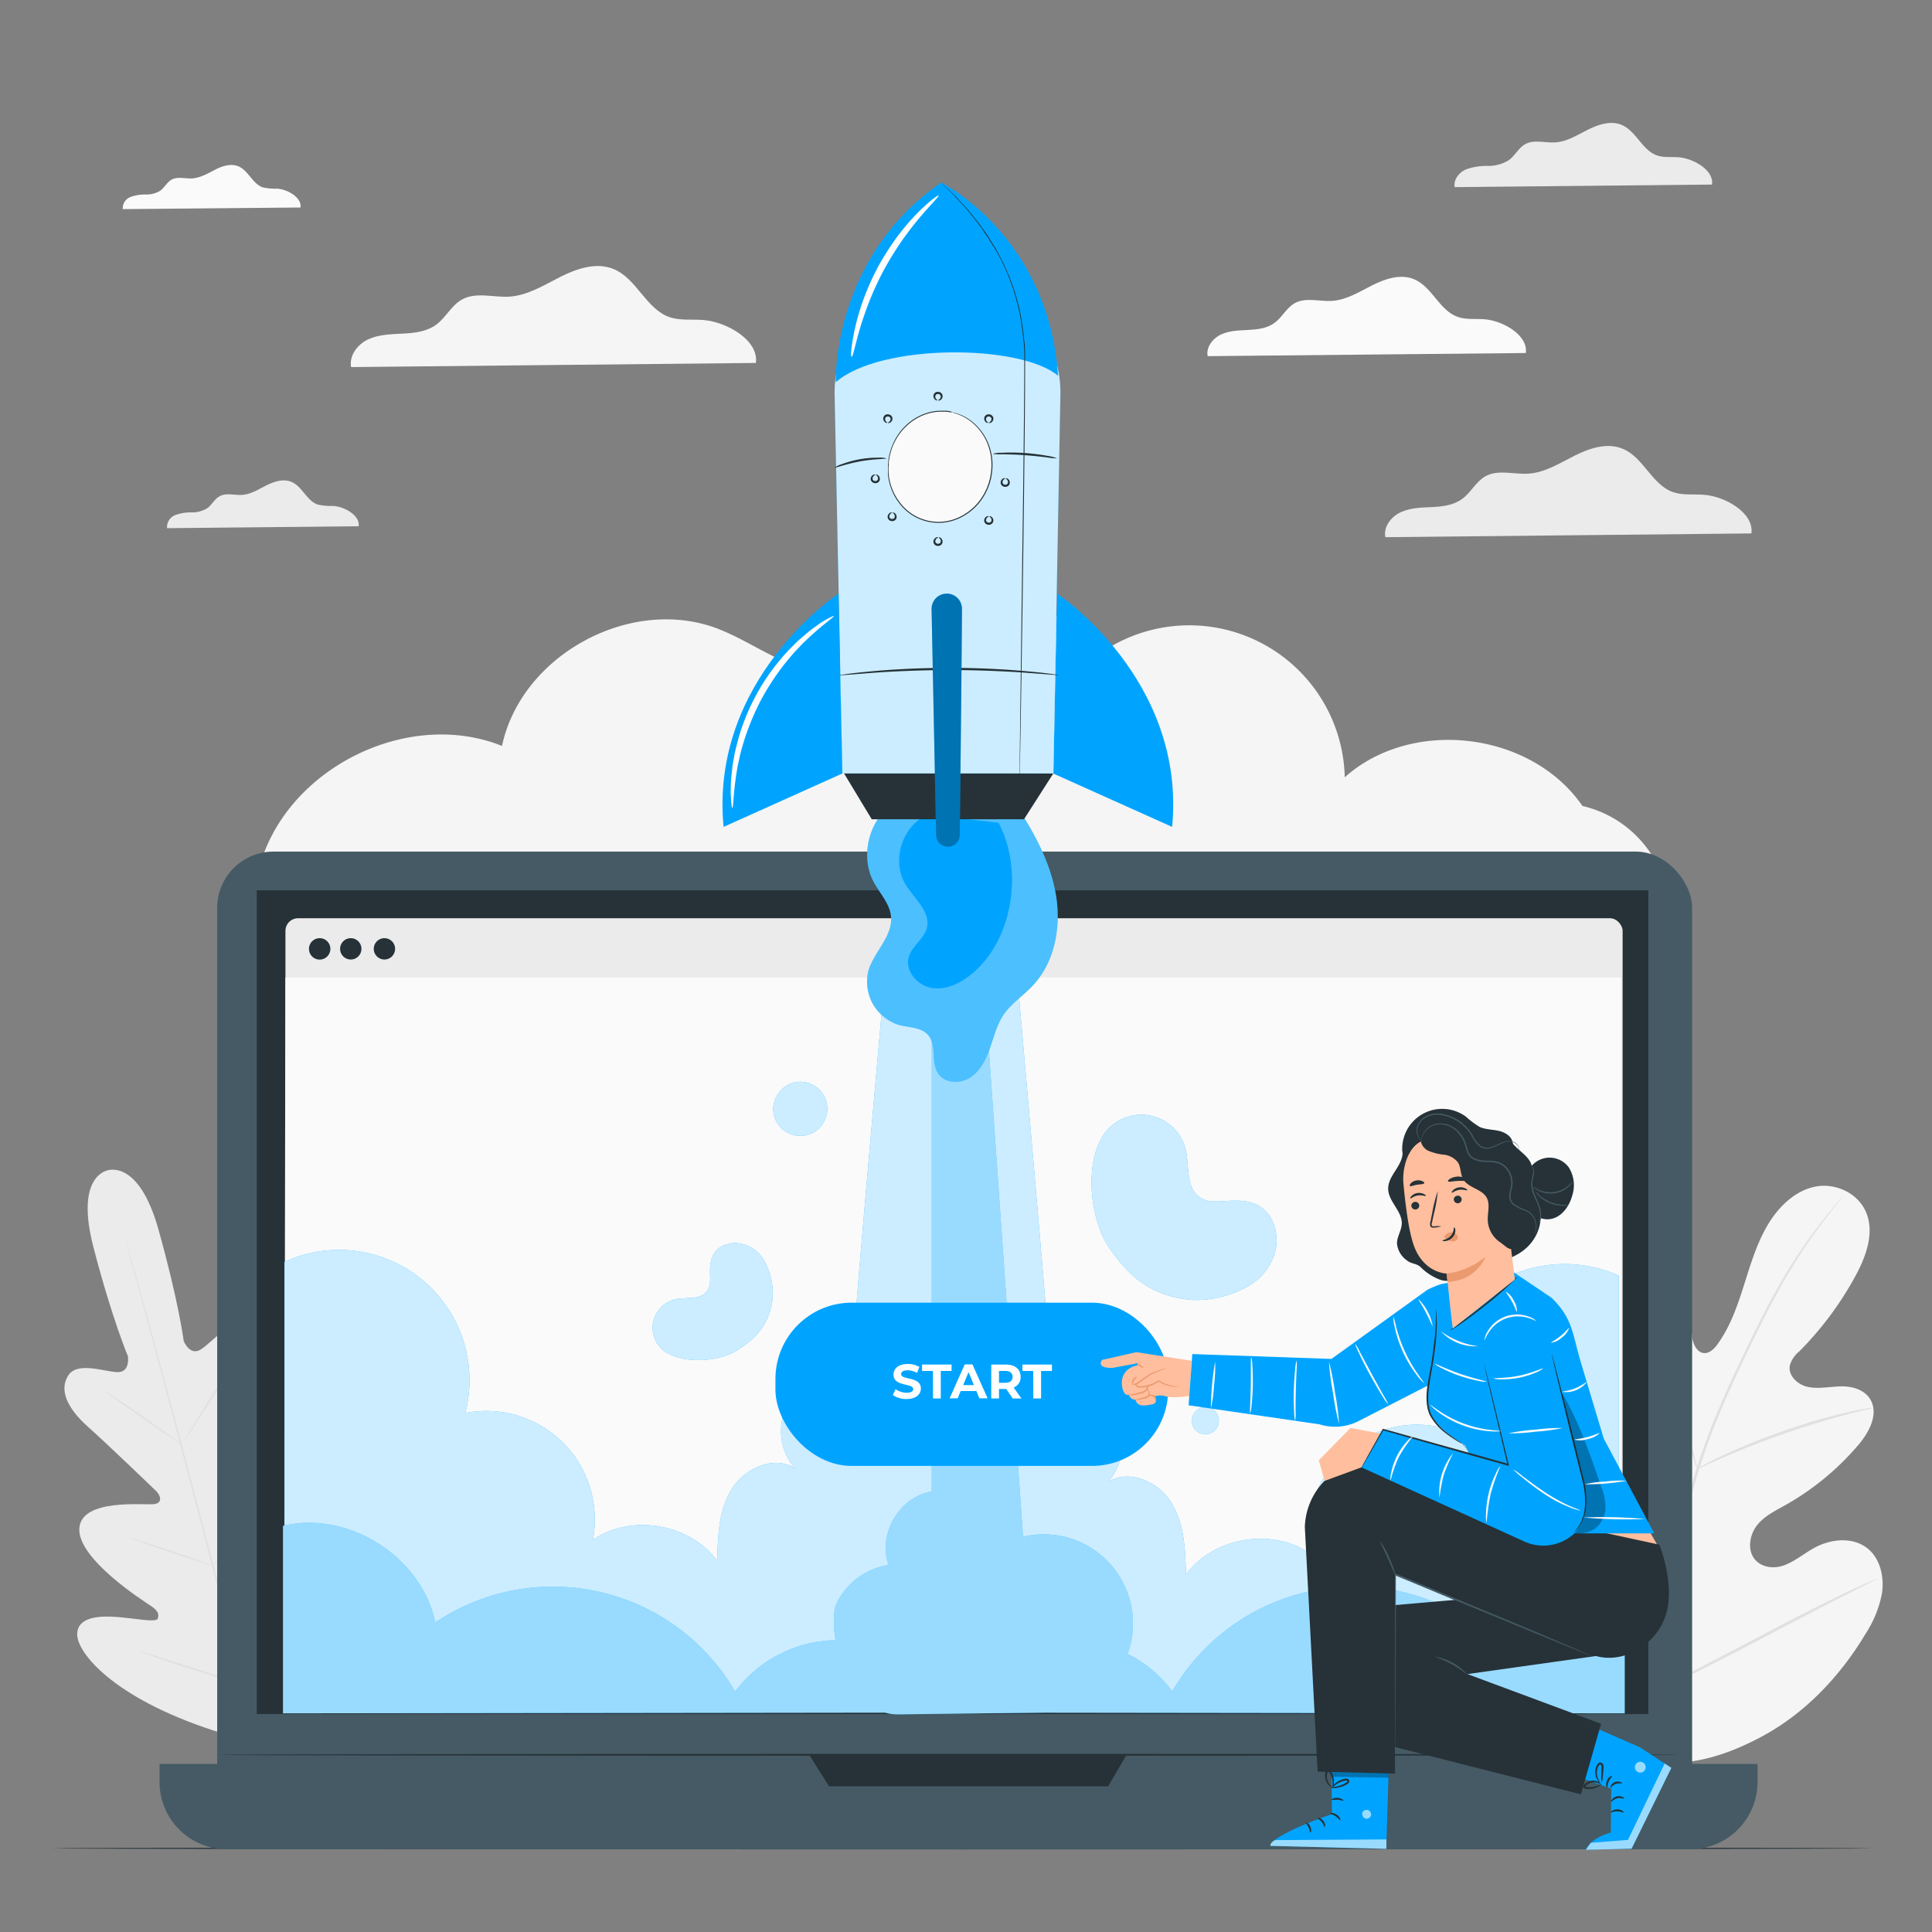 <svg xmlns="http://www.w3.org/2000/svg" viewBox="0 0 500 500"><rect x="0" y="0" width="500" height="500" fill="#808080" stroke="none"/><g id="freepik--background-complete--inject-17"><path d="M409.54,208.59c-13.23-19.25-44.09-23-61.52-7.43a40.25,40.25,0,0,0-68.63-27.61c2.49-8.75-6.69-17.28-15.77-17.75s-17.49,4.41-25.28,9.1-16.25,9.52-25.33,8.91c-9.83-.66-18-7.52-27.18-11.07-22.48-8.69-50.93,6.73-55.91,30.31-24.88-10-56.8,6.4-63.06,32.49l364.28,4.25A29,29,0,0,0,409.54,208.59Z" style="fill:#f5f5f5"></path><path d="M394.88,91.36c.63-4.58-5.83-8.35-10.69-8.74-2.31-.18-4.72.17-6.91-.59-4.75-1.66-6.65-7.8-11.28-9.75-3.47-1.47-7.46-.16-10.82,1.53s-6.68,3.82-10.44,4.06c-3.26.21-6.81-1-9.66.59-2.13,1.19-3.25,3.64-5.21,5.09s-4.42,1.71-6.81,1.84-4.84.16-7,1.15-4,3.29-3.51,5.63Z" style="fill:#fafafa"></path><path d="M77.77,53.7c.35-2.56-3.25-4.66-6-4.87A15.46,15.46,0,0,1,68,48.49c-2.65-.92-3.71-4.35-6.3-5.44-1.93-.81-4.16-.09-6,.86S51.89,46,49.8,46.17c-1.83.12-3.8-.56-5.4.33-1.19.67-1.81,2-2.9,2.84a6.91,6.91,0,0,1-3.8,1,10.76,10.76,0,0,0-3.92.64,3.1,3.1,0,0,0-2,3.14Z" style="fill:#fafafa"></path><path d="M453.26,138.05c.72-5.26-6.7-9.59-12.28-10-2.67-.22-5.43.19-8-.69-5.46-1.9-7.64-9-13-11.21-4-1.68-8.57-.18-12.44,1.76s-7.68,4.39-12,4.67c-3.76.24-7.83-1.15-11.12.68-2.44,1.37-3.72,4.19-6,5.85s-5.09,2-7.82,2.12-5.58.18-8.07,1.32-4.56,3.78-4,6.47Z" style="fill:#ebebeb"></path><path d="M443.07,47.77c.51-3.71-4.72-6.75-8.65-7.07-1.87-.15-3.82.14-5.59-.48-3.85-1.34-5.38-6.31-9.13-7.89-2.81-1.18-6-.13-8.75,1.24s-5.41,3.09-8.45,3.28c-2.64.17-5.51-.81-7.82.48-1.72,1-2.62,3-4.21,4.12A10,10,0,0,1,385,42.94a15.72,15.72,0,0,0-5.68.93c-1.75.8-3.2,2.66-2.84,4.56Z" style="fill:#ebebeb"></path><path d="M92.82,136.2c.38-2.76-3.51-5-6.43-5.26a16.49,16.49,0,0,1-4.17-.36c-2.86-1-4-4.69-6.79-5.87-2.09-.88-4.49-.09-6.51.92s-4,2.3-6.28,2.45c-2,.12-4.1-.6-5.82.36-1.29.71-2,2.19-3.14,3.06a7.5,7.5,0,0,1-4.1,1.11,11.54,11.54,0,0,0-4.22.69,3.34,3.34,0,0,0-2.12,3.39Z" style="fill:#ebebeb"></path><path d="M195.62,93.93c.8-5.82-7.42-10.61-13.59-11.11-2.95-.24-6,.21-8.8-.76-6-2.11-8.46-9.92-14.35-12.4-4.41-1.86-9.49-.21-13.76,1.94s-8.5,4.86-13.28,5.17c-4.15.26-8.66-1.28-12.3.75-2.71,1.51-4.12,4.63-6.62,6.48s-5.63,2.18-8.66,2.34-6.16.2-8.92,1.46S90.3,92,90.87,95Z" style="fill:#f5f5f5"></path><path d="M27.85,302.91s-8.52,1.21-3.67,19.86S33.11,351,33.11,351s.65,4.23-2.76,4.11S20,352.28,17.64,356s-.29,8.41,5.08,13.21,16.72,15.73,17.74,16.73,1.77,3-.56,3.33S21,387.63,20.53,395.56s16.71,18.84,18.56,20.07,2.14,2.19,1.73,3.27-5.93-.09-10.68-.44-10.3.08-10.16,4.68,9.15,16.19,35.37,24.75l12.41,3.17L76.89,442c18.38-20.57,20.36-35.11,18.17-39.16s-7.22-1.62-11.15,1.06-8.12,6.46-9,5.74-1.12-1.71-.14-3.7,10.32-20,6-26.67S63,382.61,60.81,383.53s-2.55-1.25-2.17-2.6,4.72-16.54,7-23.38,1.78-11.89-2.24-14-8.52,3.86-11.41,5.68-4.44-2.17-4.44-2.17S46.21,336.72,41,318.16s-13.35-15.22-13.35-15.22" style="fill:#ebebeb"></path><path d="M67.75,454.14c-3.75-13.65-10-38-15.49-58.92s-10.46-39.8-14.15-53.47c-1.84-6.82-3.33-12.35-4.37-16.18l-1.19-4.41-.3-1.14-.09-.4s.05.13.13.39l.34,1.13c.29,1,.71,2.49,1.26,4.38,1.09,3.81,2.62,9.33,4.5,16.15,3.75,13.65,8.77,32.55,14.25,53.45S64.34,440.4,68,454.07" style="fill:#e0e0e0"></path><path d="M27.22,360.2a5.13,5.13,0,0,1,.81.44c.52.3,1.25.76,2.15,1.33,1.79,1.15,4.22,2.79,6.88,4.66l6.78,4.8,2.06,1.45a4.1,4.1,0,0,1,.74.56,4,4,0,0,1-.82-.43c-.52-.3-1.25-.76-2.14-1.34-1.78-1.17-4.2-2.85-6.85-4.71L30,362.2,28,360.77A3.19,3.19,0,0,1,27.22,360.2Z" style="fill:#e0e0e0"></path><path d="M47.67,372.83c-.1-.06,3.08-5.23,7.09-11.55S62.1,349.89,62.19,350s-3.08,5.22-7.09,11.54S47.76,372.89,47.67,372.83Z" style="fill:#e0e0e0"></path><path d="M54.64,405.29a4.21,4.21,0,0,1,.68-.66l1.93-1.69c1.62-1.44,3.86-3.43,6.25-5.72s4.49-4.43,6-6l1.79-1.85a3.83,3.83,0,0,1,.69-.65,4.72,4.72,0,0,1-.58.75c-.39.47-1,1.13-1.69,1.94-1.45,1.62-3.52,3.8-5.93,6.09s-4.66,4.26-6.34,5.64c-.84.69-1.53,1.24-2,1.6A3.76,3.76,0,0,1,54.64,405.29Z" style="fill:#e0e0e0"></path><path d="M33.63,398a3.66,3.66,0,0,1,.85.2l2.27.7c1.91.6,4.55,1.46,7.45,2.43s5.52,1.88,7.42,2.55l2.23.82a3.49,3.49,0,0,1,.8.35,4.16,4.16,0,0,1-.85-.21l-2.27-.69c-1.92-.61-4.55-1.47-7.46-2.44s-5.52-1.87-7.41-2.55l-2.23-.81A4.14,4.14,0,0,1,33.63,398Z" style="fill:#e0e0e0"></path><path d="M36.14,427.39a6.51,6.51,0,0,1,1.09.27l2.91.88c2.46.76,5.84,1.84,9.58,3s7.1,2.33,9.53,3.16l2.88,1a5.93,5.93,0,0,1,1,.42,5.45,5.45,0,0,1-1.09-.27L59.17,435c-2.46-.76-5.84-1.84-9.58-3s-7.1-2.33-9.53-3.16l-2.88-1A5.09,5.09,0,0,1,36.14,427.39Z" style="fill:#e0e0e0"></path><path d="M62.58,435.78a6.34,6.34,0,0,1,.84-.86l2.37-2.24c2-1.9,4.74-4.52,7.7-7.51s5.56-5.75,7.43-7.77L83.14,415a6.76,6.76,0,0,1,.85-.84,7.68,7.68,0,0,1-.73.94c-.49.6-1.22,1.45-2.13,2.48-1.82,2.07-4.4,4.87-7.36,7.86S68,431,66,432.89c-1,.91-1.87,1.65-2.46,2.15A7.65,7.65,0,0,1,62.58,435.78Z" style="fill:#e0e0e0"></path><path d="M422.15,455.15c-20.73-11.47-28.52-37-30.93-60.57-.4-3.94-1.36-8-.08-11.69s5-6.59,8.53-5.39c2.91,1,4.55,4.21,6.45,6.8a22.2,22.2,0,0,0,9.78,7.59c2.51,1,5.5,1.37,7.62-.3,2.91-2.31,2.65-7,2.11-10.92l-3.06-21.77c-.55-3.9-1.1-7.88-.46-11.73s2.68-7.64,6-9.15,7.91,0,9.15,3.74a38.42,38.42,0,0,1,.76,4.84c.32,1.6,1.26,3.29,2.76,3.55s2.83-1,3.76-2.34c3.24-4.46,5.11-9.88,6.81-15.25s3.33-10.85,6.17-15.61,7.1-8.82,12.27-9.85S481,308.74,483.05,314s-.18,11.3-2.85,16.2a85.37,85.37,0,0,1-14.61,19.6,7.12,7.12,0,0,0-2.4,3.65c-.44,2.7,2.21,5,4.73,5.49,2.84.59,5.75-.12,8.64-.15s6.15.88,7.61,3.61c2,3.77-.52,8.38-3.22,11.54A69.75,69.75,0,0,1,462,389.55c-2.54,1.42-5.24,2.73-7.13,5s-2.73,6-1.05,8.56,5.15,3,7.88,2,5-2.92,7.56-4.37c4.73-2.71,11.25-3.23,15.08.95,2.52,2.75,3.28,7,2.7,10.74a29.19,29.19,0,0,1-4.23,10.39c-6.67,11.18-15.86,20.71-26.9,26.62s-21.65,8.56-33.8,5.63" style="fill:#f5f5f5"></path><path d="M425.84,439.66a367.82,367.82,0,0,1,7.9-39.39c.87-3.44,1.73-6.85,2.57-10.2s1.69-6.67,2.71-9.86a180.11,180.11,0,0,1,6.81-17.95c2.43-5.59,4.93-10.8,7.3-15.65s4.67-9.33,6.93-13.31a136.34,136.34,0,0,1,12-17.9c1.56-2,2.82-3.48,3.69-4.48l1-1.13a2.85,2.85,0,0,1,.36-.37,3.44,3.44,0,0,1-.3.42l-.95,1.18c-.83,1-2.06,2.56-3.59,4.57a145.1,145.1,0,0,0-11.76,18c-2.23,4-4.49,8.47-6.85,13.32S448.8,357,446.4,362.56a180.82,180.82,0,0,0-6.75,17.89c-1,3.18-1.84,6.47-2.69,9.82s-1.7,6.76-2.57,10.2a379.05,379.05,0,0,0-7.94,39.29" style="fill:#e0e0e0"></path><path d="M439.21,380.16a7.88,7.88,0,0,1-.58-1.61c-.34-1.05-.78-2.59-1.3-4.5-1-3.81-2.3-9.12-3.67-15s-2.71-11.14-3.8-14.92c-.54-1.89-1-3.42-1.31-4.47a9.31,9.31,0,0,1-.44-1.66,7.15,7.15,0,0,1,.68,1.57c.4,1,.93,2.53,1.52,4.41,1.21,3.76,2.63,9,4,14.91s2.56,11,3.48,15c.43,1.81.8,3.33,1.09,4.55A9.39,9.39,0,0,1,439.21,380.16Z" style="fill:#e0e0e0"></path><path d="M484.81,364.33a9.44,9.44,0,0,1-1.84.5c-1.19.28-2.91.68-5,1.24-4.22,1.09-10,2.81-16.31,5s-11.91,4.47-15.93,6.24c-2,.86-3.62,1.61-4.74,2.12a10.74,10.74,0,0,1-1.76.73,8.83,8.83,0,0,1,1.65-1c1.08-.59,2.67-1.41,4.66-2.34a167.06,167.06,0,0,1,15.91-6.45,154.67,154.67,0,0,1,16.41-4.82c2.13-.49,3.87-.81,5.08-1A9.34,9.34,0,0,1,484.81,364.33Z" style="fill:#e0e0e0"></path><path d="M426.29,438.65s-.16-.18-.41-.56l-1-1.71c-.9-1.48-2.16-3.66-3.67-6.37-3-5.43-7-13.07-11.28-21.55s-8.18-16.16-11.1-21.65l-3.48-6.48-.94-1.78a2.45,2.45,0,0,1-.29-.64,2.68,2.68,0,0,1,.41.57l1,1.7c.9,1.48,2.16,3.66,3.67,6.38,3,5.43,7,13.06,11.28,21.55s8.18,16.15,11.1,21.64l3.48,6.49L426,438A2.83,2.83,0,0,1,426.29,438.65Z" style="fill:#e0e0e0"></path><path d="M485.67,408.61a2.42,2.42,0,0,1-.58.36l-1.72.89L477,413.09c-5.37,2.73-12.74,6.59-20.88,10.87s-15.55,8.07-21,10.68c-2.71,1.31-4.91,2.34-6.45,3l-1.77.77c-.41.17-.63.25-.64.22a2.66,2.66,0,0,1,.58-.35l1.72-.9,6.36-3.23c5.36-2.73,12.74-6.59,20.88-10.87s15.55-8.07,21-10.68c2.71-1.3,4.92-2.34,6.46-3l1.77-.77A2.36,2.36,0,0,1,485.67,408.61Z" style="fill:#e0e0e0"></path></g><g id="freepik--Floor--inject-17"><path d="M484.73,478.35c0,.15-105.55.27-235.72.27s-235.74-.12-235.74-.27,105.53-.26,235.74-.26S484.73,478.21,484.73,478.35Z" style="fill:#263238"></path></g><g id="freepik--Device--inject-17"><rect x="56.21" y="220.39" width="381.71" height="252.42" rx="14.57" style="fill:#455a64"></rect><path d="M41.29,456.51H454.85a0,0,0,0,1,0,0v4.66a17.42,17.42,0,0,1-17.42,17.42H58.71a17.42,17.42,0,0,1-17.42-17.42v-4.66a0,0,0,0,1,0,0Z" style="fill:#455a64"></path><rect x="66.45" y="230.42" width="360.15" height="213.17" style="fill:#263238"></rect><polygon points="209.43 454.15 214.57 462.31 286.78 462.31 291.54 454.15 209.43 454.15" style="fill:#263238"></polygon><rect x="73.87" y="237.64" width="346.06" height="205.27" rx="3.27" style="fill:#ebebeb"></rect><polygon points="419.56 443.21 73.5 443.21 73.87 252.98 419.56 252.98 419.56 443.21" style="fill:#fafafa"></polygon><path d="M102.25,245.57a2.76,2.76,0,1,1-2.76-2.77A2.76,2.76,0,0,1,102.25,245.57Z" style="fill:#263238"></path><path d="M85.5,245.57a2.77,2.77,0,1,1-2.76-2.77A2.76,2.76,0,0,1,85.5,245.57Z" style="fill:#263238"></path><path d="M93.54,245.57a2.76,2.76,0,1,1-2.76-2.77A2.76,2.76,0,0,1,93.54,245.57Z" style="fill:#263238"></path><path d="M434.64,454.15c0,.13-84.72.24-189.21.24s-189.22-.11-189.22-.24,84.7-.25,189.22-.25S434.64,454,434.64,454.15Z" style="fill:#263238"></path><path d="M383.11,334.88a34.54,34.54,0,0,0-11,34.36,28.07,28.07,0,0,0-33,32.83c-9.91-6.82-25.06-4.27-32.19,5.43-.15-6.4-.4-13.15-3.76-18.6s-11-8.81-16.39-5.35a14.45,14.45,0,0,0-14.56-23.5c-.15-7.68-5-62.06-9-107.94H229.05c-4,45.08-8.57,96.86-8.72,104.35A14.44,14.44,0,0,0,205.78,380c-5.39-3.46-13-.09-16.39,5.35s-3.62,12.2-3.77,18.6c-7.13-9.69-22.27-12.25-32.19-5.43a28.07,28.07,0,0,0-33-32.83,33.75,33.75,0,0,0-46.81-39.11V443.11h345.3v-113A34.53,34.53,0,0,0,383.11,334.88Z" style="fill:#00A4FF"></path><g style="opacity:0.8"><path d="M383.11,334.88a34.54,34.54,0,0,0-11,34.36,28.07,28.07,0,0,0-33,32.83c-9.91-6.82-25.06-4.27-32.19,5.43-.15-6.4-.4-13.15-3.76-18.6s-11-8.81-16.39-5.35a14.45,14.45,0,0,0-14.56-23.5c-.15-7.68-5-62.06-9-107.94H229.05c-4,45.08-8.57,96.86-8.72,104.35A14.44,14.44,0,0,0,205.78,380c-5.39-3.46-13-.09-16.39,5.35s-3.62,12.2-3.77,18.6c-7.13-9.69-22.27-12.25-32.19-5.43a28.07,28.07,0,0,0-33-32.83,33.75,33.75,0,0,0-46.81-39.11V443.11h345.3v-113A34.53,34.53,0,0,0,383.11,334.88Z" style="fill:#fff"></path></g><path d="M381,419.84a54.57,54.57,0,0,0-77.61,17.88,32.25,32.25,0,0,0-11.58-9.7,22.33,22.33,0,0,0,.81-2.64,23.1,23.1,0,0,0-27.86-27.67l-10.22-145.6H241.14V386c-8.3,1.27-14.09,11.1-11.16,19a18.08,18.08,0,0,0-13.5,10c-.8,1.72-.92,5.36-.23,9.48a33.27,33.27,0,0,0-26,13.29,54.57,54.57,0,0,0-77.61-17.88c-3.51-17-22.52-29.08-39.4-25v48.53l155.79-.2a12,12,0,0,0,3.29.46l38.08-.45,150.07.19V394.8C403.55,390.76,384.54,402.84,381,419.84Z" style="fill:#00A4FF"></path><g style="opacity:0.6"><path d="M381,419.84a54.57,54.57,0,0,0-77.61,17.88,32.25,32.25,0,0,0-11.58-9.7,22.33,22.33,0,0,0,.81-2.64,23.1,23.1,0,0,0-27.86-27.67l-10.22-145.6H241.14V386c-8.3,1.27-14.09,11.1-11.16,19a18.08,18.08,0,0,0-13.5,10c-.8,1.72-.92,5.36-.23,9.48a33.27,33.27,0,0,0-26,13.29,54.57,54.57,0,0,0-77.61-17.88c-3.51-17-22.52-29.08-39.4-25v48.53l155.79-.2a12,12,0,0,0,3.29.46l38.08-.45,150.07.19V394.8C403.55,390.76,384.54,402.84,381,419.84Z" style="fill:#fff"></path></g></g><g id="freepik--Rocket--inject-17"><path d="M233.25,206.53c-7.68,3.65-11.16,14.17-7.16,21.68,1.58,3,4.16,5.57,4.5,8.91.52,5.12-4.32,9.12-5.82,14a11.71,11.71,0,0,0,7.92,14.15c2.63.69,5.78.57,7.54,2.64,2.25,2.64.62,7,2.55,9.91,1.73,2.61,5.78,2.74,8.39,1s4.05-4.75,5.08-7.71,1.8-6.07,3.58-8.65c2-2.83,4.95-4.77,7.33-7.26,5.72-6,7.47-15,6.18-23.21s-5.26-15.72-9.75-22.69" style="fill:#00A4FF"></path><g style="opacity:0.3"><path d="M233.25,206.53c-7.68,3.65-11.16,14.17-7.16,21.68,1.58,3,4.16,5.57,4.5,8.91.52,5.12-4.32,9.12-5.82,14a11.71,11.71,0,0,0,7.92,14.15c2.63.69,5.78.57,7.54,2.64,2.25,2.64.62,7,2.55,9.91,1.73,2.61,5.78,2.74,8.39,1s4.05-4.75,5.08-7.71,1.8-6.07,3.58-8.65c2-2.83,4.95-4.77,7.33-7.26,5.72-6,7.47-15,6.18-23.21s-5.26-15.72-9.75-22.69" style="fill:#fff"></path></g><path d="M240,210.85c-6.51,2.87-9.36,11.9-5.68,18,2.25,3.72,6.61,7.08,5.55,11.29-.72,2.86-3.78,4.61-4.66,7.42-1.17,3.74,2.37,7.71,6.27,8.18s7.66-1.61,10.61-4.2c10.21-9,12.7-26.6,6.33-38.61" style="fill:#00A4FF"></path><path d="M273.56,153.61S307,175.73,303.35,214l-30.74-13.8Z" style="fill:#00A4FF"></path><polygon points="218 199.43 225.6 212.02 265.01 212.02 272.61 200.15 218 199.43" style="fill:#263238"></polygon><path d="M243.26,72.4A29.22,29.22,0,0,0,216,102.16l2,98h54.61l1.82-98.05A29.22,29.22,0,0,0,243.26,72.4Z" style="fill:#00A4FF"></path><g style="opacity:0.8"><path d="M243.26,72.4A29.22,29.22,0,0,0,216,102.16l2,98h54.61l1.82-98.05A29.22,29.22,0,0,0,243.26,72.4Z" style="fill:#fff"></path></g><path d="M217,153.61S183.6,175.73,187.26,214L218,200.18Z" style="fill:#00A4FF"></path><path d="M216.3,98.91c11.55-10.11,47.8-9.89,57.53-1.66-2.5-36.38-30.28-50-30.28-50C215.13,66.93,216.3,98.91,216.3,98.91Z" style="fill:#00A4FF"></path><path d="M243.55,47.26l.33.3c.21.2.53.49.93.88l1.52,1.44,1,.92,1,1.12c.72.79,1.54,1.66,2.41,2.64l2.66,3.32c.45.61.9,1.27,1.37,1.93s1,1.34,1.42,2.09c.89,1.48,1.88,3,2.73,4.75a54.4,54.4,0,0,1,4.51,11.72,52.37,52.37,0,0,1,1.31,6.88c.17,1.2.26,2.42.43,3.63a36.44,36.44,0,0,1,.13,3.78c0,10.15-.13,21.31-.26,33-.28,23.44-.61,44.65-.86,60-.13,7.67-.24,13.88-.32,18.18,0,2.14-.08,3.81-.1,5,0,.56,0,1,0,1.28s0,.44,0,.44,0-.15,0-.44,0-.72,0-1.28c0-1.14,0-2.81.05-5,.05-4.3.13-10.51.22-18.18.2-15.37.47-36.58.78-60,.13-11.72.28-22.88.28-33a33.06,33.06,0,0,0-.13-3.74c-.16-1.23-.25-2.44-.41-3.63a52.07,52.07,0,0,0-1.3-6.86,54.75,54.75,0,0,0-4.45-11.68C257.9,65,256.91,63.48,256,62c-.44-.75-1-1.41-1.41-2.09s-.9-1.32-1.35-1.93l-2.64-3.33c-.86-1-1.67-1.85-2.39-2.65l-1-1.13-.95-.93-1.5-1.46-.91-.9Z" style="fill:#263238"></path><ellipse cx="243.23" cy="120.8" rx="14.42" ry="13.4" transform="translate(72.84 332.27) rotate(-77.55)" style="fill:#fafafa"></ellipse><path d="M246.34,106.72a.8.8,0,0,1-.23,0l-.65-.09-.48-.08-.59,0-.68,0c-.25,0-.51,0-.78,0a13.11,13.11,0,0,0-1.81.24,12.78,12.78,0,0,0-2.08.63,14,14,0,0,0-4.44,2.84,14.69,14.69,0,0,0-3.57,5.26,13.06,13.06,0,0,0-.55,1.67c-.07.29-.16.58-.23.87l-.15.9-.08.46,0,.46c0,.31-.05.63-.07.94s0,.63,0,.95v.48l.05.49a14.19,14.19,0,0,0,3,7.44,12.46,12.46,0,0,0,15.65,3.46,14.28,14.28,0,0,0,5.82-5.51l.25-.41.21-.44.42-.85.33-.88.16-.44.13-.45.24-.88c.07-.29.1-.59.16-.88a15.13,15.13,0,0,0,.2-1.75,14.57,14.57,0,0,0-1-6.28,13.68,13.68,0,0,0-4.45-5.89,14.32,14.32,0,0,0-1.54-1c-.25-.12-.47-.26-.69-.36l-.63-.26-.55-.22-.46-.14-.64-.19a1,1,0,0,1-.21-.08l.22,0,.64.16.48.13.55.21.64.25.7.35a14.41,14.41,0,0,1,1.58,1,15,15,0,0,1,1.65,1.45,14,14,0,0,1,2.9,4.47,14.64,14.64,0,0,1,1.07,6.37,13.62,13.62,0,0,1-.19,1.78c-.06.3-.09.6-.16.9s-.16.6-.25.9l-.12.45-.16.44-.34.9-.42.87-.21.45-.26.42a14.36,14.36,0,0,1-5.92,5.62,12.71,12.71,0,0,1-16-3.53,14.43,14.43,0,0,1-3-7.6l0-.49v-.49c0-.32,0-.65,0-1s0-.64.08-1l0-.47.07-.47c.06-.3.11-.61.16-.91s.16-.59.24-.89a12,12,0,0,1,.57-1.69,14.67,14.67,0,0,1,3.65-5.33,14,14,0,0,1,4.52-2.83,13,13,0,0,1,2.11-.62,13.31,13.31,0,0,1,1.83-.22c.28,0,.54,0,.79,0l.69,0,.59,0,.48.09.65.12Z" style="fill:#263238"></path><path d="M229.42,118.64c0,.17-3.08.09-6.79.76s-6.57,1.79-6.63,1.63a5.85,5.85,0,0,1,1.82-.89,26.68,26.68,0,0,1,9.58-1.7A6.27,6.27,0,0,1,229.42,118.64Z" style="fill:#263238"></path><path d="M273.57,118.62a12.4,12.4,0,0,1-2.46-.23c-1.5-.18-3.58-.42-5.88-.59s-4.39-.21-5.91-.24a12.57,12.57,0,0,1-2.46-.11,8.82,8.82,0,0,1,2.45-.28,51.16,51.16,0,0,1,6,.08,52.2,52.2,0,0,1,5.9.75A9.86,9.86,0,0,1,273.57,118.62Z" style="fill:#263238"></path><path d="M273.87,174.7a2.14,2.14,0,0,1-.58,0l-1.65-.13-6.07-.46c-5.12-.36-12.21-.71-20-.7s-14.92.37-20.05.74l-6.06.48-1.65.12a2,2,0,0,1-.58,0,2.21,2.21,0,0,1,.57-.12l1.64-.23c1.42-.19,3.49-.42,6-.65,5.12-.48,12.23-.9,20.08-.91s15,.4,20.07.87c2.57.23,4.63.45,6.06.64l1.64.22A2.21,2.21,0,0,1,273.87,174.7Z" style="fill:#263238"></path><path d="M230.87,132.69c0,.08-.34.11-.57.5a.84.84,0,0,0-.11.69.68.68,0,0,0,.62.42.69.69,0,0,0,.69-.32.85.85,0,0,0,0-.7c-.17-.42-.5-.5-.48-.58s.46-.15.83.39a1.23,1.23,0,0,1,.12,1.1,1.15,1.15,0,0,1-1.19.67A1.12,1.12,0,0,1,230,133C230.44,132.47,230.91,132.62,230.87,132.69Z" style="fill:#263238"></path><path d="M242.77,139.1c0,.09-.34.12-.57.51a.85.85,0,0,0-.11.68.67.67,0,0,0,.62.43.7.7,0,0,0,.69-.33.87.87,0,0,0,0-.69c-.18-.42-.51-.5-.49-.58s.46-.15.83.39a1.21,1.21,0,0,1,.12,1.09,1.16,1.16,0,0,1-1.19.68,1.12,1.12,0,0,1-.78-1.91C242.34,138.89,242.81,139,242.77,139.1Z" style="fill:#263238"></path><path d="M255.9,133.63c0,.09-.33.12-.57.51a.85.85,0,0,0-.11.68.7.7,0,0,0,.63.43.67.67,0,0,0,.68-.33.87.87,0,0,0,0-.69c-.17-.42-.51-.5-.49-.59s.46-.14.83.4a1.18,1.18,0,0,1,.13,1.09,1.19,1.19,0,0,1-1.2.68,1.16,1.16,0,0,1-1.07-.85,1.2,1.2,0,0,1,.29-1.06C255.47,133.42,255.94,133.57,255.9,133.63Z" style="fill:#263238"></path><path d="M260.17,123.82c0,.08-.34.11-.58.5a.87.87,0,0,0-.1.69.67.67,0,0,0,.62.43.69.69,0,0,0,.68-.33.87.87,0,0,0,0-.69c-.17-.42-.5-.51-.49-.59s.46-.14.84.4a1.2,1.2,0,0,1,.12,1.09,1.16,1.16,0,0,1-1.19.67,1.17,1.17,0,0,1-1.08-.85,1.21,1.21,0,0,1,.29-1.06C259.73,123.61,260.2,123.76,260.17,123.82Z" style="fill:#263238"></path><path d="M226.53,122.87c0,.08-.34.11-.57.5a.88.88,0,0,0-.11.69.68.68,0,0,0,.62.43.72.72,0,0,0,.69-.33.83.83,0,0,0,0-.69c-.17-.42-.5-.51-.48-.59s.46-.14.83.4a1.2,1.2,0,0,1,.12,1.09,1.15,1.15,0,0,1-1.19.67,1.17,1.17,0,0,1-1.08-.85,1.19,1.19,0,0,1,.3-1.06C226.1,122.66,226.57,122.81,226.53,122.87Z" style="fill:#263238"></path><path d="M255.88,109.41c0-.08.34-.11.57-.5a.84.84,0,0,0,.11-.69.7.7,0,0,0-.62-.43.69.69,0,0,0-.68.33.79.79,0,0,0,0,.69c.17.42.5.51.48.59s-.46.14-.83-.4a1.2,1.2,0,0,1-.12-1.09,1.15,1.15,0,0,1,1.19-.67,1.12,1.12,0,0,1,.78,1.91C256.31,109.63,255.84,109.47,255.88,109.41Z" style="fill:#263238"></path><path d="M242.75,103.59c0-.08.34-.11.57-.5a.88.88,0,0,0,.11-.69.71.71,0,0,0-.63-.43.69.69,0,0,0-.68.33.87.87,0,0,0,0,.69c.17.43.51.51.49.59s-.46.15-.83-.4a1.11,1.11,0,0,1,1.07-1.76,1.16,1.16,0,0,1,1.07.85,1.21,1.21,0,0,1-.29,1.06C243.18,103.81,242.71,103.66,242.75,103.59Z" style="fill:#263238"></path><path d="M229.77,109.41c0-.08.34-.11.57-.5a.88.88,0,0,0,.11-.69.71.71,0,0,0-.63-.43.69.69,0,0,0-.68.33.87.87,0,0,0,0,.69c.17.42.51.51.49.59s-.46.14-.83-.4a1.11,1.11,0,0,1,1.07-1.76,1.16,1.16,0,0,1,1.07.85,1.21,1.21,0,0,1-.29,1.06C230.2,109.63,229.73,109.47,229.77,109.41Z" style="fill:#263238"></path><path d="M241.09,157.63l1.17,58.51a3.07,3.07,0,0,0,3.13,3h0a3.07,3.07,0,0,0,3-3c.12-10.54.51-46,.57-58.57a3.93,3.93,0,0,0-4.52-3.9h0A3.94,3.94,0,0,0,241.09,157.63Z" style="fill:#00A4FF"></path><g style="opacity:0.3"><path d="M241.09,157.63l1.17,58.51a3.07,3.07,0,0,0,3.13,3h0a3.07,3.07,0,0,0,3-3c.12-10.54.51-46,.57-58.57a3.93,3.93,0,0,0-4.52-3.9h0A3.94,3.94,0,0,0,241.09,157.63Z"></path></g><path d="M242.9,50.6c.17.2-1.77,2.08-4.6,5.38-1.42,1.64-3,3.68-4.67,6a85.48,85.48,0,0,0-4.9,7.91,84.54,84.54,0,0,0-3.89,8.44c-1,2.67-1.85,5.12-2.44,7.21-1.19,4.18-1.69,6.84-2,6.8s-.11-2.76.81-7.09a59.81,59.81,0,0,1,2.14-7.46,68.32,68.32,0,0,1,3.86-8.7,71.68,71.68,0,0,1,5.12-8,59.85,59.85,0,0,1,5.05-5.9C240.53,52,242.77,50.45,242.9,50.6Z" style="fill:#fff"></path><path d="M215.77,159.43c.16.25-2.61,2-6.47,5.62l-1.49,1.42c-.52.5-1,1.07-1.54,1.62-1.09,1.1-2.11,2.4-3.22,3.73a65.27,65.27,0,0,0-6.15,9.42,66.75,66.75,0,0,0-4.32,10.4c-.47,1.66-1,3.24-1.26,4.75-.16.76-.35,1.48-.47,2.19s-.23,1.38-.33,2c-.78,5.21-.71,8.5-1,8.51-.12,0-.23-.81-.33-2.31,0-.38-.05-.8-.07-1.25s0-.95,0-1.48a35,35,0,0,1,.21-3.61c.07-.67.15-1.37.23-2.1s.25-1.48.38-2.25c.25-1.57.7-3.2,1.15-4.92a55.52,55.52,0,0,1,10.75-20.35,50.47,50.47,0,0,1,3.42-3.72c.56-.55,1.09-1.11,1.64-1.59l1.6-1.37a34,34,0,0,1,2.87-2.21c.43-.31.83-.61,1.21-.86l1.07-.64C215,159.7,215.7,159.33,215.77,159.43Z" style="fill:#fff"></path><path d="M172.73,350.21a7.56,7.56,0,0,1,2.3-14c2.74-.54,6.17.24,7.89-2,1.57-2,.39-4.64,1.08-7.84s3.44-4.71,6.47-4.67a9,9,0,0,1,7.36,4.64,17.55,17.55,0,0,1,2.11,9.7c-.81,6.91-4.5,10.45-9.09,13.38s-13.28,3.6-18.12.73" style="fill:#00A4FF"></path><g style="opacity:0.8"><path d="M172.73,350.21a7.56,7.56,0,0,1,2.3-14c2.74-.54,6.17.24,7.89-2,1.57-2,.39-4.64,1.08-7.84s3.44-4.71,6.47-4.67a9,9,0,0,1,7.36,4.64,17.55,17.55,0,0,1,2.11,9.7c-.81,6.91-4.5,10.45-9.09,13.38s-13.28,3.6-18.12.73" style="fill:#fff"></path></g><path d="M284.92,294.82a11.8,11.8,0,0,1,21.94,2.75c1,4.25,0,9.63,3.53,12.2,3.21,2.33,7.27.32,12.31,1.2s7.56,5.08,7.67,9.82-2.79,9.24-6.8,11.76a27.45,27.45,0,0,1-15,3.88c-10.83-.85-16.58-6.4-21.43-13.38s-6.41-20.51-2.22-28.23" style="fill:#00A4FF"></path><g style="opacity:0.8"><path d="M284.92,294.82a11.8,11.8,0,0,1,21.94,2.75c1,4.25,0,9.63,3.53,12.2,3.21,2.33,7.27.32,12.31,1.2s7.56,5.08,7.67,9.82-2.79,9.24-6.8,11.76a27.45,27.45,0,0,1-15,3.88c-10.83-.85-16.58-6.4-21.43-13.38s-6.41-20.51-2.22-28.23" style="fill:#fff"></path></g><path d="M204.11,280.64a7.37,7.37,0,0,0-4,6.56,7,7,0,1,0,4-6.56" style="fill:#00A4FF"></path><g style="opacity:0.8"><path d="M204.11,280.64a7.37,7.37,0,0,0-4,6.56,7,7,0,1,0,4-6.56" style="fill:#fff"></path></g><path d="M310.43,364.5a3.71,3.71,0,0,0-2,3.28,3.51,3.51,0,1,0,2-3.28" style="fill:#00A4FF"></path><g style="opacity:0.8"><path d="M310.43,364.5a3.71,3.71,0,0,0-2,3.28,3.51,3.51,0,1,0,2-3.28" style="fill:#fff"></path></g></g><g id="freepik--Button--inject-17"><rect x="200.68" y="337.13" width="101.64" height="42.25" rx="19.74" style="fill:#00A4FF"></rect><path d="M231.07,361.05l.69-1.53a5.15,5.15,0,0,0,2.89.92c1.2,0,1.69-.4,1.69-.94,0-1.64-5.1-.52-5.1-3.77,0-1.49,1.21-2.73,3.7-2.73a5.89,5.89,0,0,1,3,.77l-.62,1.54a5,5,0,0,0-2.43-.68c-1.21,0-1.67.45-1.67,1,0,1.61,5.1.5,5.1,3.72,0,1.46-1.22,2.72-3.72,2.72A6.24,6.24,0,0,1,231.07,361.05Z" style="fill:#fff"></path><path d="M241.44,354.8h-2.81v-1.65h7.64v1.65h-2.8v7.12h-2Z" style="fill:#fff"></path><path d="M252.69,360h-4.07l-.77,1.88h-2.08l3.9-8.77h2l3.92,8.77h-2.13Zm-.64-1.54-1.39-3.36-1.39,3.36Z" style="fill:#fff"></path><path d="M262.1,361.92l-1.7-2.45h-1.86v2.45h-2v-8.77h3.8c2.34,0,3.8,1.21,3.8,3.18a2.86,2.86,0,0,1-1.8,2.77l2,2.82Zm-1.91-7.12h-1.65v3.06h1.65c1.24,0,1.87-.58,1.87-1.53S261.43,354.8,260.19,354.8Z" style="fill:#fff"></path><path d="M267.4,354.8h-2.8v-1.65h7.64v1.65h-2.81v7.12h-2Z" style="fill:#fff"></path></g><g id="freepik--Character--inject-17"><path d="M405.18,458.75,417,462.9l-.13,11.36c-5.66,1.6-6.45,4.46-6.45,4.46l11.83-.27,10.29-20.93-8.14-5.32-15.22-6.66" style="fill:#00A4FF"></path><g style="opacity:0.6"><polygon points="432.54 457.52 422.25 478.45 410.42 478.72 411.71 476.91 421.32 476.16 430.81 456.39 432.54 457.52" style="fill:#fff"></polygon></g><path d="M416.83,469.06c.09.12.76-.29,1.68-.28s1.59.37,1.68.25-.57-.79-1.68-.77S416.72,469,416.83,469.06Z" style="fill:#263238"></path><path d="M417,466.24c.12.08.63-.63,1.57-.84s1.7.21,1.77.09-.1-.25-.43-.43a2.24,2.24,0,0,0-2.7.61C416.94,466,416.9,466.2,417,466.24Z" style="fill:#263238"></path><path d="M416.8,462.62c.13.06.52-.63,1.34-.93s1.56-.05,1.62-.19-.13-.22-.46-.33a2,2,0,0,0-2.38.9C416.75,462.37,416.74,462.6,416.8,462.62Z" style="fill:#263238"></path><path d="M415.93,462.61c.15,0,.06-.78.41-1.58s.93-1.26.86-1.39-.92.2-1.34,1.19S415.8,462.68,415.93,462.61Z" style="fill:#263238"></path><path d="M414.53,461.28a5.24,5.24,0,0,0,.28-1.59c.05-.57.1-1.14.16-1.73a4,4,0,0,0,0-1.1,1,1,0,0,0-.42-.59.74.74,0,0,0-.81,0,2.2,2.2,0,0,0-.67,1.05,3.82,3.82,0,0,0-.21,1.07,4,4,0,0,0,.31,1.79c.42,1,1,1.31,1,1.27a13.35,13.35,0,0,1-.7-1.4,4.12,4.12,0,0,1-.18-1.62,3.92,3.92,0,0,1,.22-.93,1.84,1.84,0,0,1,.48-.8.21.21,0,0,1,.25,0,.47.47,0,0,1,.2.27,4.16,4.16,0,0,1,0,.94c0,.59,0,1.17-.05,1.74A5.11,5.11,0,0,0,414.53,461.28Z" style="fill:#263238"></path><path d="M414.34,461.8c.05,0-.3-.55-1.21-.85a3,3,0,0,0-3.36,1.2.54.54,0,0,0,.05.46.64.64,0,0,0,.31.25,1.89,1.89,0,0,0,.56.11,5.13,5.13,0,0,0,1,0,5,5,0,0,0,1.56-.4c.85-.37,1.24-.8,1.2-.84s-.5.24-1.32.5a5.53,5.53,0,0,1-1.48.26,5.1,5.1,0,0,1-.87,0,1.65,1.65,0,0,1-.4-.08c-.1-.06-.07-.05-.07-.08a.82.82,0,0,1,.23-.28,2.26,2.26,0,0,1,.35-.28,2.67,2.67,0,0,1,.76-.37,2.94,2.94,0,0,1,1.43-.07A9.29,9.29,0,0,1,414.34,461.8Z" style="fill:#263238"></path><g style="opacity:0.6"><path d="M423.1,457.38a1.4,1.4,0,1,0,2.8-.06,1.4,1.4,0,1,0-2.8.06Z" style="fill:#fff"></path></g><path d="M344.54,454l.16,15.48s-15.69,5.37-15.94,8.23l30,.77.74-24.14Z" style="fill:#00A4FF"></path><g style="opacity:0.6"><path d="M354,468.42a1.23,1.23,0,0,1,.81,1.42,1.19,1.19,0,0,1-1.4.82,1.31,1.31,0,0,1-.86-1.51,1.23,1.23,0,0,1,1.56-.69" style="fill:#fff"></path></g><g style="opacity:0.6"><path d="M358.8,478.48l0-2.44-28.79.18s-1.36.54-1.23,1.49Z" style="fill:#fff"></path></g><path d="M344.21,469.32c0,.14.74.23,1.45.72s1.07,1.12,1.21,1.06-.06-.91-.93-1.48S344.19,469.18,344.21,469.32Z" style="fill:#263238"></path><path d="M341,470.54c0,.14.59.41,1.07,1s.61,1.29.76,1.29.26-.83-.35-1.61S341,470.4,341,470.54Z" style="fill:#263238"></path><path d="M339.14,474.26c.14,0,.36-.69,0-1.5s-1-1.15-1.1-1,.35.56.64,1.23S339,474.25,339.14,474.26Z" style="fill:#263238"></path><path d="M344.57,465.78c.06.14.73,0,1.56,0s1.47.36,1.55.23-.53-.66-1.51-.74S344.5,465.67,344.57,465.78Z" style="fill:#263238"></path><g style="opacity:0.3"><polygon points="344.57 457.06 344.6 459.82 359.36 460.07 359.44 457.58 344.57 457.06"></polygon></g><path d="M344.59,462.66a2.81,2.81,0,0,0,1.51,0,6.67,6.67,0,0,0,1.58-.44,7.22,7.22,0,0,0,.88-.44,1.64,1.64,0,0,0,.46-.34.64.64,0,0,0,.09-.78.82.82,0,0,0-.63-.35,2.32,2.32,0,0,0-.57.06,5.17,5.17,0,0,0-.94.3,5.33,5.33,0,0,0-1.41.87c-.72.63-1,1.17-.92,1.2s.42-.4,1.14-.91a5.75,5.75,0,0,1,1.36-.72,5.53,5.53,0,0,1,.87-.25c.32-.07.59-.07.67.08s0,.07,0,.16a1.2,1.2,0,0,1-.34.25c-.27.17-.54.31-.8.44a9.41,9.41,0,0,1-1.47.52A9.41,9.41,0,0,0,344.59,462.66Z" style="fill:#263238"></path><path d="M344.78,462.88a2.49,2.49,0,0,0,.43-1.45,4.7,4.7,0,0,0-.16-1.65,4.38,4.38,0,0,0-.36-.92,1.25,1.25,0,0,0-.94-.79.7.7,0,0,0-.64.41,2.22,2.22,0,0,0-.17.54,3.51,3.51,0,0,0,0,1,3.34,3.34,0,0,0,.6,1.57c.57.79,1.17,1,1.19.93s-.46-.37-.89-1.13a3.55,3.55,0,0,1-.44-1.42,3.23,3.23,0,0,1,.05-.87c.06-.32.18-.57.3-.54s.4.25.52.51a5.77,5.77,0,0,1,.35.82,5.58,5.58,0,0,1,.25,1.51C344.87,462.31,344.7,462.85,344.78,462.88Z" style="fill:#263238"></path><polygon points="414.36 446.11 379.77 433.25 416.13 428.14 417.96 410.43 349.97 416.36 340.37 430.19 342.89 447.53 409.14 464.37 414.36 446.11" style="fill:#263238"></polygon><path d="M341,458.5l-3.31-63.3a17.8,17.8,0,0,1,8.88-14.88h0a17.8,17.8,0,0,1,14.55-1.49l44.11,14.71,24.21,6.23s4.13,10.17,1.7,18.07c-2.37,7.74-10.85,12.89-18.31,10.68-9.27-2.75-51.81-21-51.81-21V459Z" style="fill:#263238"></path><path d="M412.21,428.68l-.26-.08-.76-.29-2.89-1.16-10.61-4.33L362.74,408.4l-1.78-.74.29-.19c0,14.33-.05,27.2-.07,36.53,0,4.63,0,8.38-.06,11,0,1.27,0,2.27,0,3,0,.32,0,.58,0,.77a.8.8,0,0,1,0,.27,1.39,1.39,0,0,1,0-.27l0-.77c0-.71,0-1.71,0-3,0-2.62,0-6.37-.06-11,0-9.33,0-22.2-.06-36.53v-.3l.28.11,1.78.74,34.9,14.53L408.36,427l2.86,1.23.74.33Z" style="fill:#455a64"></path><path d="M371.47,428.76a14.52,14.52,0,0,1,8.29,4.59c-.09.09-1.66-1.37-4-2.64S371.43,428.88,371.47,428.76Z" style="fill:#455a64"></path><path d="M357.2,398.91a20.24,20.24,0,0,1,2.34,4.28,21.08,21.08,0,0,1,1.64,4.59c-.11,0-.92-2-2-4.42S357.1,399,357.2,398.91Z" style="fill:#455a64"></path><polygon points="357.3 371.02 349.5 369.56 341.31 377.92 342.82 383.25 352.37 379.73 357.3 371.02" style="fill:#ffbe9d"></polygon><path d="M285.23,351.94l8.87-2,14.28,2.23-.55,9.11s-4.43.64-6,.12a5,5,0,0,0-2.92-.06s.87,1.79-.63,2.08-3.95.92-4.41-1.2a1.62,1.62,0,0,1-1.67-1.22s-1.16.42-1.68-1.61-.22-5.08,3.79-6.05c.21-.05.31-.53-.09-.51l-6.34,1.19S283.62,354.21,285.23,351.94Z" style="fill:#ffbe9d"></path><path d="M292.78,358.29a6.29,6.29,0,0,1,1.51-.27,13.94,13.94,0,0,1,1.68-.15,1.35,1.35,0,0,1,1,.47,1.15,1.15,0,0,1,.06,1.22,2.65,2.65,0,0,1-1.81,1.11,13.83,13.83,0,0,1-1.64.36,4,4,0,0,1-1.54,0,12.72,12.72,0,0,1,1.49-.31c.46-.1,1-.24,1.59-.43A6.25,6.25,0,0,0,296,360a1.62,1.62,0,0,0,.69-.63.78.78,0,0,0,0-.81,1.06,1.06,0,0,0-.73-.35c-.57,0-1.16.06-1.63.07A6.18,6.18,0,0,1,292.78,358.29Z" style="fill:#eb996e"></path><path d="M294.3,356.33c0,.11-.44.34-.78.87s-.39,1.05-.5,1.06-.25-.64.18-1.28S294.3,356.23,294.3,356.33Z" style="fill:#eb996e"></path><path d="M296.74,359.58s.09,0,.23,0,.3.29.42.48a1.23,1.23,0,0,1,.15,1,1.2,1.2,0,0,1-.92.78,12.53,12.53,0,0,1-1.95.44c-.51.05-.83,0-.83-.05s.31-.1.79-.22,1.14-.33,1.88-.53a.93.93,0,0,0,.7-.53,1,1,0,0,0,0-.75c-.12-.25-.16-.41-.26-.49S296.72,359.6,296.74,359.58Z" style="fill:#eb996e"></path><path d="M297.33,361.13s.1-.18.38-.22a1.64,1.64,0,0,1,1,.26,1.2,1.2,0,0,1,.51.94c0,.26,0,.42-.09.42s-.1-.15-.18-.37a1.23,1.23,0,0,0-.44-.66,2.21,2.21,0,0,0-.79-.32C297.5,361.14,297.36,361.18,297.33,361.13Z" style="fill:#eb996e"></path><path d="M301.75,354.05l-4,1.59L294,358.3s0,.92,2.13.58a9.94,9.94,0,0,0,3.76-1.46s2.79,1.76,5.26,1.35" style="fill:#ffbe9d"></path><path d="M305.11,358.77s-.13.05-.39.1a5.18,5.18,0,0,1-1.14,0,9.69,9.69,0,0,1-3.82-1.32h.18a9.3,9.3,0,0,1-4.71,1.58,2.44,2.44,0,0,1-.84-.12.88.88,0,0,1-.62-.72v-.09l.08-.06,3.8-2.64h0c1.23-.47,2.24-.85,2.95-1.1a5.81,5.81,0,0,1,1.12-.35,6.32,6.32,0,0,1-1.06.52c-.69.3-1.68.72-2.9,1.22l0,0-3.76,2.69.08-.16c0,.12.17.29.37.36a2,2,0,0,0,.71.1,9.25,9.25,0,0,0,4.52-1.48l.1-.06.09,0a10.36,10.36,0,0,0,3.66,1.41A11.12,11.12,0,0,0,305.11,358.77Z" style="fill:#eb996e"></path><path d="M295.93,353.85c0,.11-.47.1-.93-.18s-.69-.69-.61-.75.4.18.8.42S296,353.75,295.93,353.85Z" style="fill:#eb996e"></path><path d="M307.61,363.69l33.86,4.92a13.41,13.41,0,0,0,10.15-.85l30.16-15.47-9-19.91h0a27,27,0,0,0-3.4,1.43l-24.81,17.88-36-1.26Z" style="fill:#00A4FF"></path><polygon points="428.79 399.62 426.63 395.83 403.55 390.05 406.27 394.75 428.79 399.62" style="fill:#ffbe9d"></polygon><path d="M372.75,332.38c0,.8-3.39,25.86-3.39,31s9.8,10.67,9.8,10.67l10.73,22.79h38.23l-13.07-24.54-5.91-19.66c-2.24-7.44-2-11.29-7.55-16.74l-10.69-7.2Z" style="fill:#00A4FF"></path><path d="M383.85,352.16l6.42,26.94L357.89,370l-5.52,9.76,42.13,19.18a11.84,11.84,0,0,0,14.61-4h0a11.86,11.86,0,0,0,1.77-9.74l-9.43-36.85a9,9,0,0,0-11.6-6.31h0A9,9,0,0,0,383.85,352.16Z" style="fill:#00A4FF"></path><path d="M379.76,375.3a7.86,7.86,0,0,0-1-1.43c-.24-.12-.58-.3-1-.55a29.71,29.71,0,0,1-3.55-2.35,14.53,14.53,0,0,1-4.18-4.75c-1-2.24-1-5-.59-7.7s1-5.26,1.28-7.61.61-4.46.74-6.24.16-3.23.16-4.23,0-1.56,0-1.56a1.55,1.55,0,0,1,.07.4c0,.26.06.65.09,1.15a41.1,41.1,0,0,1,0,4.26c-.09,1.79-.31,3.93-.65,6.28s-.86,4.91-1.25,7.61-.44,5.35.52,7.48a14.61,14.61,0,0,0,4,4.68,37.93,37.93,0,0,0,3.45,2.45A8.24,8.24,0,0,1,379.76,375.3Z" style="fill:#263238"></path><path d="M392.64,330.48a3.39,3.39,0,0,1-.59.66c-.39.4-1,1-1.71,1.65-1.47,1.37-3.56,3.21-6,5.13s-4.64,3.56-6.3,4.7c-.83.57-1.51,1-2,1.31a3.66,3.66,0,0,1-.77.43,4.42,4.42,0,0,1,.68-.56l1.91-1.42c1.61-1.19,3.83-2.86,6.22-4.78s4.5-3.71,6-5l1.8-1.56A4,4,0,0,1,392.64,330.48Z" style="fill:#263238"></path><path d="M383.85,352.16a2.83,2.83,0,0,1,.16.52q.15.56.39,1.5c.34,1.35.81,3.25,1.4,5.62,1.17,4.82,2.8,11.54,4.66,19.25l.08.33-.32-.09L382,377l-24.11-6.85.17-.07-4.09,7.1-1.14,1.92-.3.49c-.07.12-.11.17-.12.17a.9.9,0,0,1,.08-.19l.27-.51,1.06-2,4-7.17.06-.1.11,0,24.14,6.74,8.26,2.34-.25.23c-1.81-7.72-3.39-14.45-4.53-19.28-.54-2.38-1-4.3-1.28-5.65-.14-.64-.25-1.14-.33-1.52A3.36,3.36,0,0,1,383.85,352.16Z" style="fill:#263238"></path><path d="M401.59,350.48a1.9,1.9,0,0,1,.16.47c.1.35.22.79.38,1.34l1.3,5c1.07,4.24,2.54,10,4.15,16.41.79,3.21,1.57,6.26,2.23,9.06a21.41,21.41,0,0,1,.61,7.6,10.79,10.79,0,0,1-1.8,4.81,5.53,5.53,0,0,1-1.3,1.37,14.17,14.17,0,0,0,1.16-1.46,10.91,10.91,0,0,0,1.66-4.76,21.77,21.77,0,0,0-.7-7.48c-.7-2.78-1.46-5.83-2.26-9l-4-16.44-1.18-5-.3-1.36A3.31,3.31,0,0,1,401.59,350.48Z" style="fill:#263238"></path><g style="opacity:0.3"><path d="M407.47,396.82c4.74.43,7.49-2.27,8-6a13.41,13.41,0,0,0-1.06-6c-2.91-8.52-5.85-17.11-10.46-24.85,1.74,7.74,4,15.17,5.71,22.91a23.6,23.6,0,0,1,.73,6.59,11.89,11.89,0,0,1-2.92,7.34"></path></g><path d="M368.6,358a11.1,11.1,0,0,1-1.92-2.11,31.23,31.23,0,0,1-3.55-5.88,30.72,30.72,0,0,1-2.17-6.53,11.3,11.3,0,0,1-.36-2.83,26.05,26.05,0,0,1,.72,2.74,39.18,39.18,0,0,0,2.28,6.4,38.21,38.21,0,0,0,3.38,5.88C368,357.14,368.66,358,368.6,358Z" style="fill:#fafafa"></path><path d="M359.32,363.53a12.74,12.74,0,0,1-1.52-2.17c-.88-1.38-2-3.32-3.22-5.51s-2.2-4.21-2.88-5.69a12.6,12.6,0,0,1-1-2.45A13.91,13.91,0,0,1,352,350l3,5.6c1.15,2.1,2.2,4,3.07,5.57A15.17,15.17,0,0,1,359.32,363.53Z" style="fill:#fafafa"></path><path d="M346.55,368.51a64.67,64.67,0,0,1-1.56-8,64.63,64.63,0,0,1-1.05-8.09,64.6,64.6,0,0,1,1.56,8A62.64,62.64,0,0,1,346.55,368.51Z" style="fill:#fafafa"></path><path d="M335.19,367.74a9.2,9.2,0,0,1-.26-2.28c-.09-1.42-.14-3.38-.09-5.55s.2-4.12.35-5.53a9.33,9.33,0,0,1,.37-2.27,10.62,10.62,0,0,1,0,2.29c-.06,1.42-.14,3.37-.2,5.52s-.06,4.11-.06,5.53A10.08,10.08,0,0,1,335.19,367.74Z" style="fill:#fafafa"></path><path d="M323.82,351.2a8.93,8.93,0,0,1,.28,2.12c.1,1.32.16,3.15.13,5.17s-.17,3.85-.32,5.16a8.06,8.06,0,0,1-.36,2.12c-.15,0,.09-3.27.15-7.29S323.66,351.21,323.82,351.2Z" style="fill:#fafafa"></path><path d="M314.48,352.4a36.82,36.82,0,0,1-.29,6.1,34.79,34.79,0,0,1-.81,6.05,71.36,71.36,0,0,1,1.1-12.15Z" style="fill:#fafafa"></path><path d="M370.77,343.15c-.15,0-.75-1.62-1.77-3.52s-2-3.34-1.92-3.43a13.07,13.07,0,0,1,3.69,6.95Z" style="fill:#fafafa"></path><path d="M388.37,370.36a2.09,2.09,0,0,1-.78.09,16.66,16.66,0,0,1-2.15-.05,24.9,24.9,0,0,1-6.91-1.54,25.3,25.3,0,0,1-6.23-3.37,17.77,17.77,0,0,1-1.65-1.38c-.37-.35-.56-.55-.53-.58s.91.66,2.39,1.66a29.77,29.77,0,0,0,13,4.85C387.25,370.26,388.37,370.27,388.37,370.36Z" style="fill:#fafafa"></path><path d="M384.72,357.59a6.82,6.82,0,0,1-2.08-.23,34.58,34.58,0,0,1-4.89-1.3,32.56,32.56,0,0,1-4.65-2,7.4,7.4,0,0,1-1.79-1.1c.08-.14,2.9,1.33,6.61,2.6S384.75,357.44,384.72,357.59Z" style="fill:#fafafa"></path><path d="M382.6,348.41a12.2,12.2,0,0,1-9.72-3.89,21.09,21.09,0,0,0,9.72,3.89Z" style="fill:#fafafa"></path><path d="M397.57,341.87c-.05.08-.83-.45-2.25-.85a9.27,9.27,0,0,0-5.62.21,9.13,9.13,0,0,0-4.38,3.53c-.82,1.23-1.06,2.14-1.15,2.11a5.16,5.16,0,0,1,.83-2.31,8.75,8.75,0,0,1,10.43-3.89A5.23,5.23,0,0,1,397.57,341.87Z" style="fill:#fafafa"></path><path d="M399.34,354.15a6.09,6.09,0,0,1-1.7,1,22.05,22.05,0,0,1-9.16,1.82,5.64,5.64,0,0,1-1.93-.22c0-.16,3,0,6.5-.71S399.27,354,399.34,354.15Z" style="fill:#fafafa"></path><path d="M404.46,369.56a48.47,48.47,0,0,1-7,.95,49.14,49.14,0,0,1-7.08.43,47.14,47.14,0,0,1,7-.95A49,49,0,0,1,404.46,369.56Z" style="fill:#fafafa"></path><path d="M409,390.91a2.5,2.5,0,0,1-.8-.16,19.2,19.2,0,0,1-2.09-.71,35.14,35.14,0,0,1-6.45-3.41,69.24,69.24,0,0,1-5.82-4.37,16.16,16.16,0,0,1-2.24-2A17.7,17.7,0,0,1,394,382c1.49,1.11,3.54,2.66,5.89,4.22a46.1,46.1,0,0,0,6.3,3.51C407.9,390.46,409,390.83,409,390.91Z" style="fill:#fafafa"></path><path d="M384.73,394.16a7.58,7.58,0,0,1-.16-2.27,25.33,25.33,0,0,1,2.58-10.61,7.43,7.43,0,0,1,1.18-1.94,58.23,58.23,0,0,0-2.54,7.23A59.9,59.9,0,0,0,384.73,394.16Z" style="fill:#fafafa"></path><path d="M372.54,387.63A16,16,0,0,1,376.11,376a45.72,45.72,0,0,0-2.44,5.63A43.84,43.84,0,0,0,372.54,387.63Z" style="fill:#fafafa"></path><path d="M365.74,371.67a34.73,34.73,0,0,0-3.72,5.38,34.18,34.18,0,0,0-2.15,6.18,5.68,5.68,0,0,1,.15-2,17,17,0,0,1,1.53-4.47,16.76,16.76,0,0,1,2.71-3.87A5.74,5.74,0,0,1,365.74,371.67Z" style="fill:#fafafa"></path><path d="M410.66,357.7a6.9,6.9,0,0,1-6.35,2.52c0-.16,1.56-.2,3.31-.91S410.55,357.59,410.66,357.7Z" style="fill:#fafafa"></path><path d="M406.08,343.67a5,5,0,0,1-1.87,2.48,4.91,4.91,0,0,1-2.81,1.34c0-.14,1.2-.69,2.48-1.75S406,343.58,406.08,343.67Z" style="fill:#fafafa"></path><path d="M389.75,334.33a4.92,4.92,0,0,1,2,2.26,5.12,5.12,0,0,1,.83,2.92c-.15,0-.51-1.25-1.29-2.67S389.65,334.43,389.75,334.33Z" style="fill:#fafafa"></path><path d="M414,370.91a6.38,6.38,0,0,1-3.09,1.52,6.31,6.31,0,0,1-3.43.17c0-.15,1.52-.21,3.3-.68S413.94,370.78,414,370.91Z" style="fill:#fafafa"></path><path d="M421,383.22a57.71,57.71,0,0,1-10.93.92,29,29,0,0,1,5.44-.72A27.89,27.89,0,0,1,421,383.22Z" style="fill:#fafafa"></path><path d="M425.86,393.12a124.65,124.65,0,0,1-16.09-.4,124.65,124.65,0,0,1,16.09.4Z" style="fill:#fafafa"></path><path d="M390.47,293.88c.67,3.39,5.54,4.74,6,8.16.2,1.46-.5,2.92-.44,4.4.06,2,1.45,3.67,2.15,5.53,1.46,3.84-.18,8.39-3.27,11.1s-7.31,3.81-11.41,3.89" style="fill:#263238"></path><path d="M362.89,297.38c.43,1.81-.52,3.63-1.52,5.2s-2.13,3.21-2.11,5.06c0,3.3,3.66,5.79,3.52,9.08-.08,1.76-1.26,3.35-1.24,5.12a6,6,0,0,0,2.49,4.29c1.3,1.1,2.56.71,3.76,1.93a14,14,0,0,0,4.85,3.11c3.83,1.37,7.63-2.1,9.26-2.87" style="fill:#263238"></path><path d="M391.47,295.73c-.22-1.67-2-2.71-3.6-3.07s-3.39-.32-4.92-1a22.75,22.75,0,0,1-3.56-2.66,10.35,10.35,0,0,0-16.46,7.4c-.22,2.46.63,5.19,2.74,6.47,2.45,1.48,5.6.57,8.28-.44s5.73-2.06,8.3-.8a12.21,12.21,0,0,1,3.69,3.58c1.08,1.34,2.39,2.68,4.09,3s3.74-1,3.54-2.72" style="fill:#263238"></path><path d="M392.05,331.14l-4-32.39a2.82,2.82,0,0,0-2.93-2.43l-15.32-1.43c-4.8.24-7,6.54-6.6,11.33.49,5.31,1.29,11.79,2.53,15.62,2.48,7.7,8.69,7.76,8.69,7.76S375.54,341,376,343.8" style="fill:#ffbe9d"></path><path d="M365.26,312.13a1,1,0,0,0,1.14.87,1,1,0,0,0,.9-1.08,1,1,0,0,0-1.14-.87A1,1,0,0,0,365.26,312.13Z" style="fill:#263238"></path><path d="M365,310.13c.15.12.83-.57,1.92-.74s2,.26,2.07.1-.12-.28-.5-.48a2.82,2.82,0,0,0-1.69-.25,2.69,2.69,0,0,0-1.5.76C365,309.83,364.9,310.08,365,310.13Z" style="fill:#263238"></path><path d="M376.25,310.52a1,1,0,0,0,1.13.87,1,1,0,0,0,.9-1.07,1,1,0,0,0-1.13-.87A1,1,0,0,0,376.25,310.52Z" style="fill:#263238"></path><path d="M375.72,308.67c.15.11.83-.58,1.92-.74s2,.25,2.07.1-.12-.29-.51-.49a2.78,2.78,0,0,0-1.68-.24,2.75,2.75,0,0,0-1.5.75C375.73,308.36,375.65,308.62,375.72,308.67Z" style="fill:#263238"></path><path d="M373,317.37a7.63,7.63,0,0,0-1.82,0c-.28,0-.55,0-.63-.19a1.36,1.36,0,0,1,.06-.85c.15-.71.32-1.46.49-2.25a37.33,37.33,0,0,0,1-5.83,36.9,36.9,0,0,0-1.46,5.74q-.24,1.19-.45,2.25a1.66,1.66,0,0,0,0,1.12.71.71,0,0,0,.52.34,2.57,2.57,0,0,0,.49,0A7,7,0,0,0,373,317.37Z" style="fill:#263238"></path><path d="M374.38,329.6a19.26,19.26,0,0,0,10.06-4.34,10.8,10.8,0,0,1-9.84,6.46Z" style="fill:#eb996e"></path><path d="M373.89,319.93a2,2,0,0,1,1.65-1,1.83,1.83,0,0,1,1.34.47,1.16,1.16,0,0,1,.29,1.29,1.32,1.32,0,0,1-1.37.58,4.13,4.13,0,0,1-1.53-.61,1.61,1.61,0,0,1-.36-.27.39.39,0,0,1-.06-.41" style="fill:#eb996e"></path><path d="M376.35,317.63c-.18,0,0,1.2-.88,2.19s-2.16,1.07-2.15,1.23.32.19.86.12a3,3,0,0,0,1.8-1,2.65,2.65,0,0,0,.66-1.83C376.61,317.88,376.43,317.61,376.35,317.63Z" style="fill:#263238"></path><path d="M374.74,305.7c.16.28,1.23,0,2.53-.08s2.39.14,2.52-.15-.17-.39-.63-.61a4.37,4.37,0,0,0-3.84.17C374.88,305.29,374.68,305.56,374.74,305.7Z" style="fill:#263238"></path><path d="M364.88,306.92c.23.21.94-.16,1.84-.31s1.7-.1,1.83-.38-.1-.37-.47-.55a2.55,2.55,0,0,0-1.56-.17,2.58,2.58,0,0,0-1.4.72C364.84,306.54,364.78,306.81,364.88,306.92Z" style="fill:#263238"></path><path d="M392.49,323c-2.1.78-2.47-.29-4.33-1.55a7.22,7.22,0,0,1-3.13-5.67c-.06-2,.67-4.12-.29-5.85-1.28-2.28-4.8-2.49-6.08-4.77-.75-1.33-.54-3.05-1.35-4.33a5.32,5.32,0,0,0-3.65-2,13.8,13.8,0,0,1-4.14-1.07c-1.25-.69-2.2-2.22-1.67-3.55a75.93,75.93,0,0,1,17.92,1.47,6.72,6.72,0,0,1,3.75,1.67,7.07,7.07,0,0,1,1.37,4.12q1.19,10.71,2.36,21.43" style="fill:#263238"></path><path d="M394.91,306.1a6.14,6.14,0,0,1,11.14-3.91,8.69,8.69,0,0,1,.83,7.26c-.79,2.89-2.89,5.74-5.87,6.07-2.79.31-5.41-1.77-6.63-4.31s-1.35-5.44-1.46-8.25" style="fill:#263238"></path><path d="M398.17,316.68a1.59,1.59,0,0,0,.34-.53,4,4,0,0,0,.34-1.67,7.58,7.58,0,0,0-.47-2.49c-.3-.9-.77-1.82-1.16-2.82a7.54,7.54,0,0,1-.64-2.9c0-.9.32-1.71.4-2.44a3.08,3.08,0,0,0-.22-1.69c-.19-.37-.39-.51-.4-.49s.13.18.27.54a3.21,3.21,0,0,1,.1,1.61,20.08,20.08,0,0,0-.47,2.46,7.5,7.5,0,0,0,.63,3c.4,1,.88,1.93,1.19,2.8a8.08,8.08,0,0,1,.52,2.38A5.1,5.1,0,0,1,398.17,316.68Z" style="fill:#455a64"></path><path d="M396.79,307.17a3.65,3.65,0,0,0,1.39,1,7,7,0,0,0,7.83-1.1,3.83,3.83,0,0,0,1.07-1.34c-.05,0-.42.5-1.23,1.15a7.55,7.55,0,0,1-3.63,1.6,7.46,7.46,0,0,1-3.93-.54C397.33,307.54,396.82,307.12,396.79,307.17Z" style="fill:#455a64"></path><path d="M397.37,308.35a3.77,3.77,0,0,0,.87,1.13,8.41,8.41,0,0,0,2.88,1.9,8.57,8.57,0,0,0,3.38.64,3.52,3.52,0,0,0,1.41-.21,11.58,11.58,0,0,0-1.4,0,9.86,9.86,0,0,1-6.1-2.47A11.48,11.48,0,0,0,397.37,308.35Z" style="fill:#455a64"></path><path d="M397.1,319.55s0,0,.08-.11a3.2,3.2,0,0,0,.16-.35,4.1,4.1,0,0,0,.31-1.46,4.93,4.93,0,0,0-.5-2.31,4.52,4.52,0,0,0-2.23-2.19,11.12,11.12,0,0,1-3.27-1.7,2.4,2.4,0,0,1-.72-1.79,10,10,0,0,1,.36-2.16,5.94,5.94,0,0,0-.85-4.7,5.34,5.34,0,0,0-1.91-1.74,6.44,6.44,0,0,0-2.59-.62c-.88-.06-1.75,0-2.58-.15a5,5,0,0,1-2.28-.81,3.46,3.46,0,0,1-1.23-1.93,17.28,17.28,0,0,0-.74-2.24,8,8,0,0,0-2.72-3.4,6.32,6.32,0,0,0-3.62-1.13,5,5,0,0,0-3,.94,4.77,4.77,0,0,0-1.52,1.81,4.27,4.27,0,0,0-.41,1.44,1.89,1.89,0,0,0,0,.52,4.92,4.92,0,0,1,.52-1.9,4.84,4.84,0,0,1,4.38-2.57,6.08,6.08,0,0,1,3.45,1.13,7.76,7.76,0,0,1,2.6,3.29,20.48,20.48,0,0,1,.71,2.21,3.79,3.79,0,0,0,1.35,2.1,5.26,5.26,0,0,0,2.43.89c.87.12,1.74.09,2.61.15a6,6,0,0,1,2.44.59,4.9,4.9,0,0,1,1.8,1.61,5.66,5.66,0,0,1,.81,4.45,10.38,10.38,0,0,0-.35,2.22,2.66,2.66,0,0,0,.82,2,11,11,0,0,0,3.38,1.73,4.29,4.29,0,0,1,2.15,2,4.93,4.93,0,0,1,.54,2.23A5.08,5.08,0,0,1,397.1,319.55Z" style="fill:#455a64"></path><path d="M393.09,297.59a.82.82,0,0,0,0-.38,1.73,1.73,0,0,0-.42-1,2.72,2.72,0,0,0-1.5-.88,4.14,4.14,0,0,0-2.28.28c-.8.29-1.61.75-2.52,1.08a3.5,3.5,0,0,1-2.92,0,6.43,6.43,0,0,1-2.15-2.58,11.66,11.66,0,0,0-2.33-3,11.15,11.15,0,0,0-6.59-2.93,6.38,6.38,0,0,0-3.14.59,5,5,0,0,0-2.08,1.85,3.75,3.75,0,0,0-.54,2.24,3.57,3.57,0,0,0,.53,1.65,2.85,2.85,0,0,0,.73.81,2.21,2.21,0,0,0,.33.19,4.32,4.32,0,0,1-.95-1.07,3.7,3.7,0,0,1-.45-1.6,3.61,3.61,0,0,1,.56-2.09,4.76,4.76,0,0,1,2-1.72,6,6,0,0,1,3-.52,10.85,10.85,0,0,1,6.37,2.86,11.58,11.58,0,0,1,2.28,2.88,6.56,6.56,0,0,0,2.28,2.68,3,3,0,0,0,1.65.34,5.35,5.35,0,0,0,1.53-.35c.95-.36,1.74-.83,2.51-1.13a4,4,0,0,1,2.15-.32,2.59,2.59,0,0,1,1.43.78,1.67,1.67,0,0,1,.46.93C393.1,297.45,393.07,297.59,393.09,297.59Z" style="fill:#455a64"></path></g></svg>